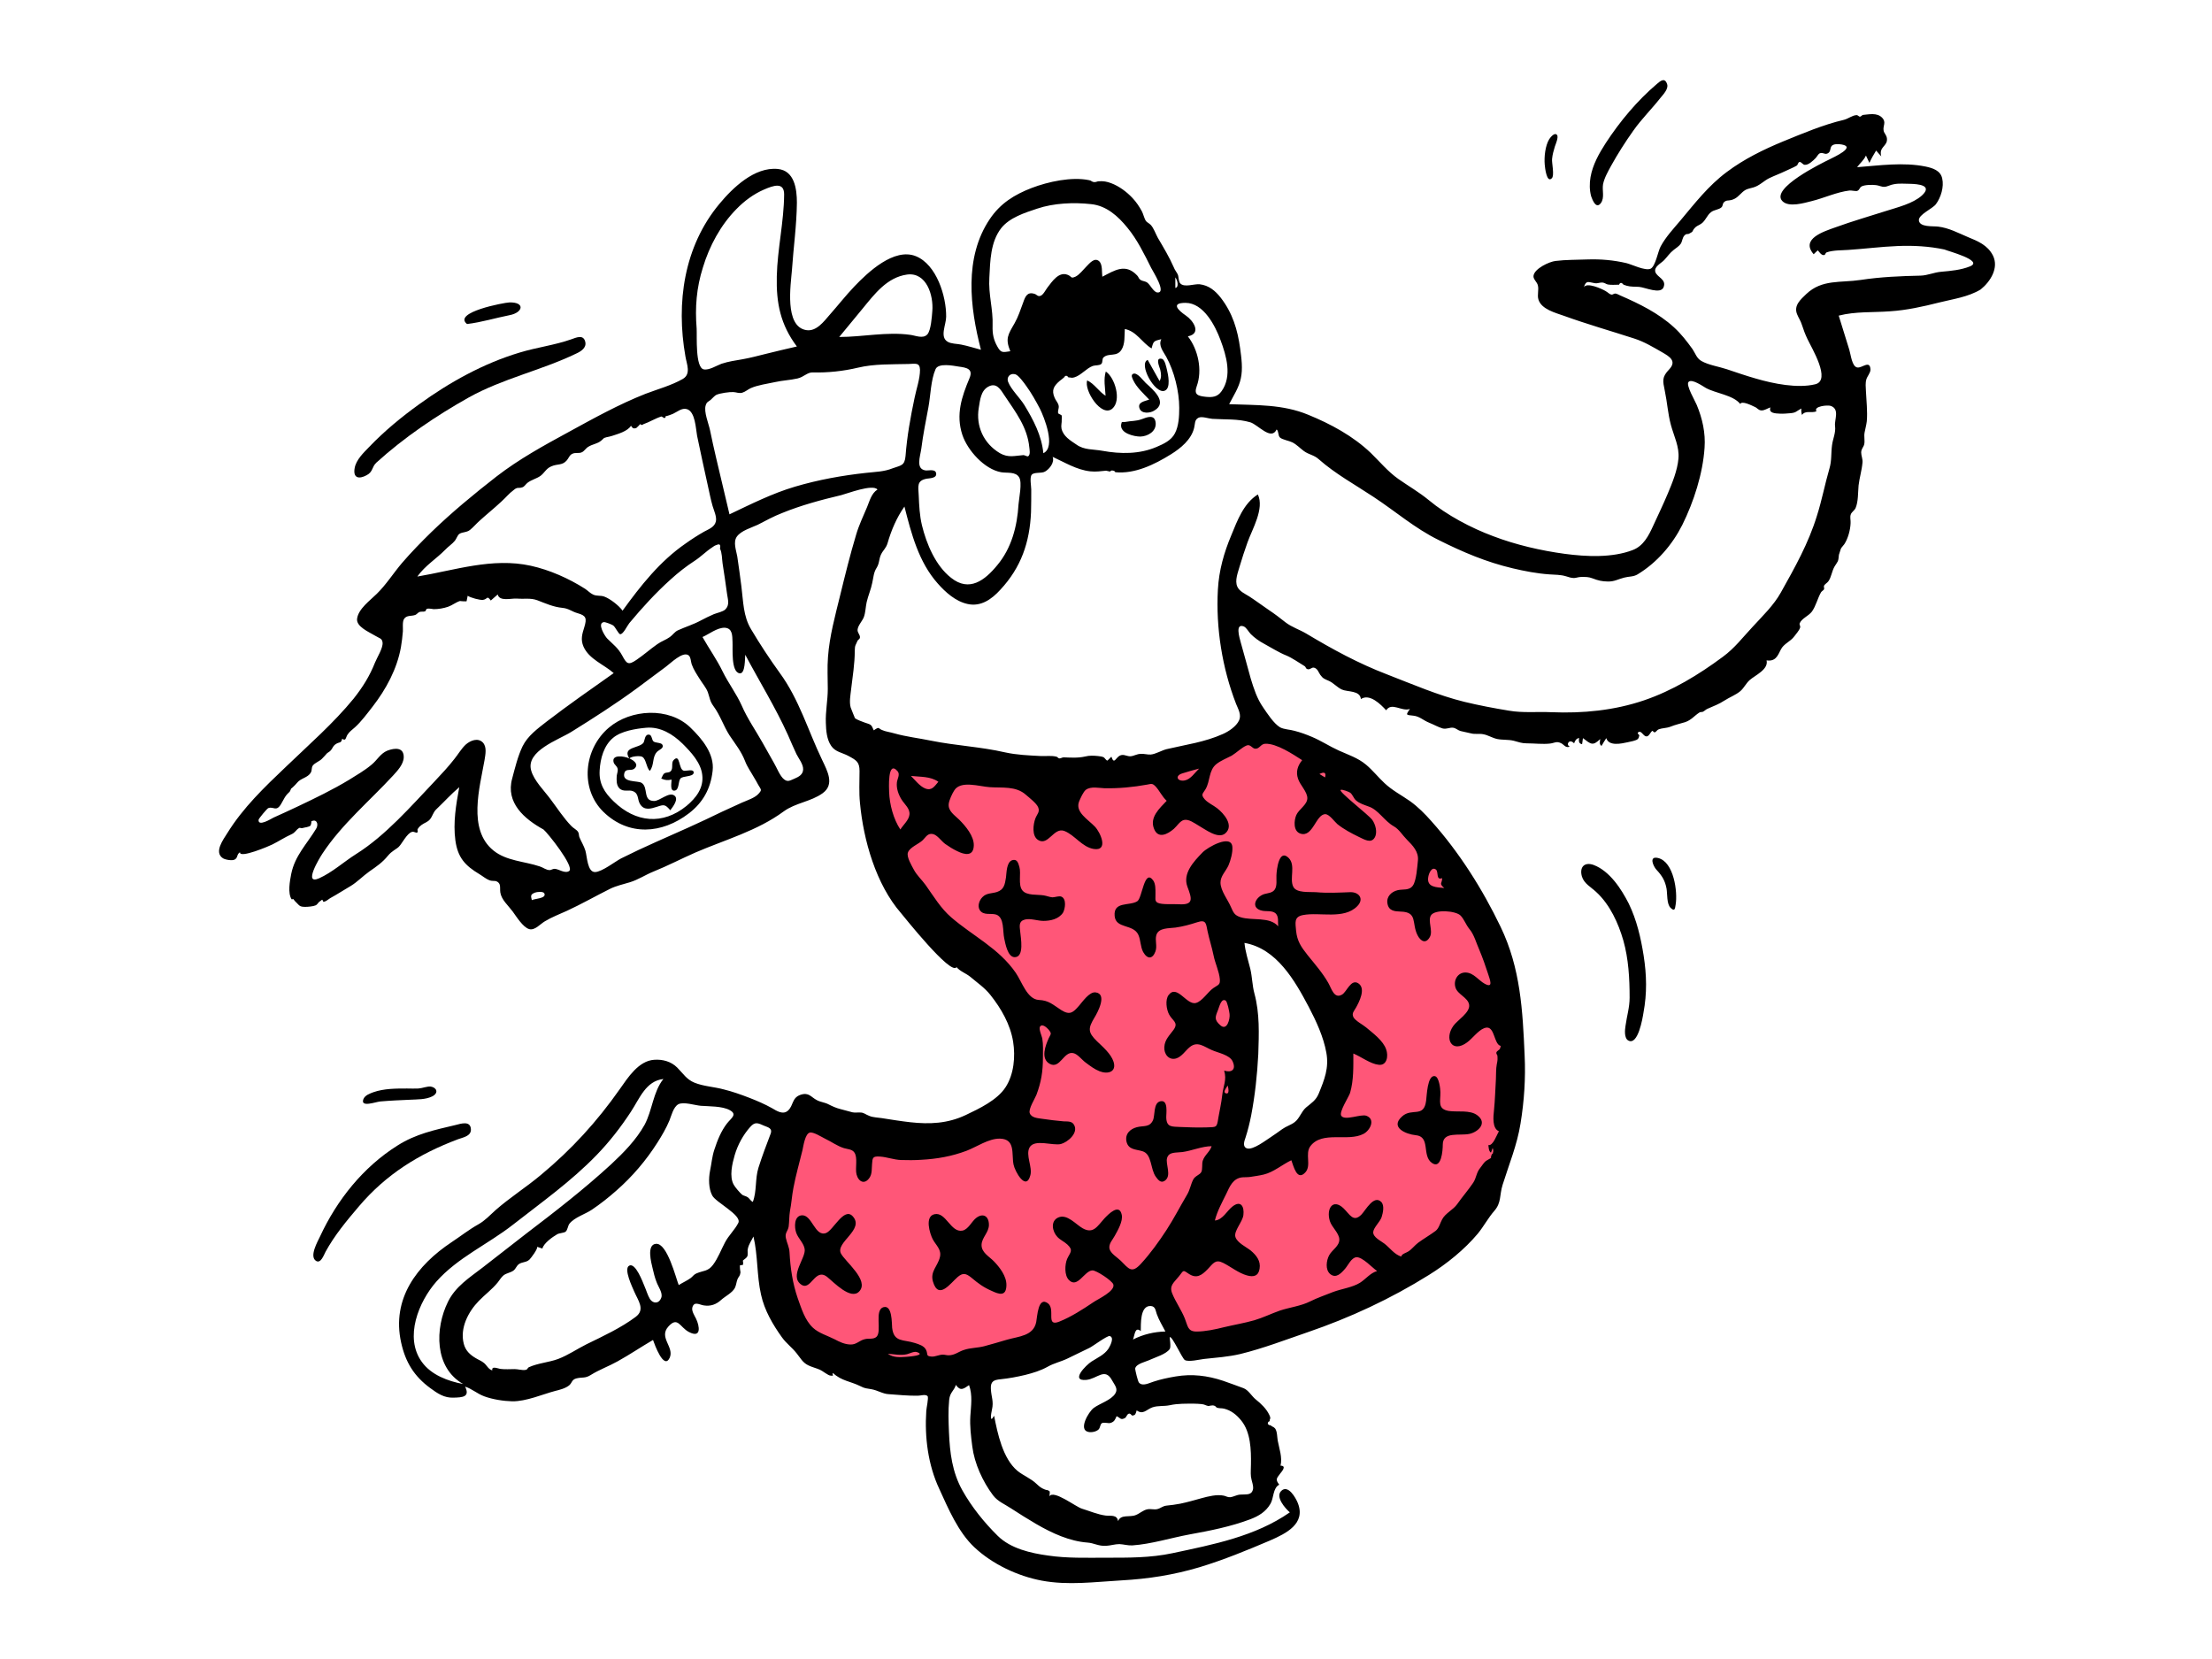 <?xml version="1.0" encoding="utf-8"?>
<!-- Generator: Adobe Illustrator 26.3.1, SVG Export Plug-In . SVG Version: 6.00 Build 0)  -->
<svg version="1.1" id="Layer_1" xmlns="http://www.w3.org/2000/svg" xmlns:xlink="http://www.w3.org/1999/xlink" x="0px" y="0px"
	 viewBox="0 0 1024 768" style="enable-background:new 0 0 1024 768;" xml:space="preserve">
<style type="text/css">
	.st0{fill-rule:evenodd;clip-rule:evenodd;fill:#FF5678;}
	.st1{fill-rule:evenodd;clip-rule:evenodd;}
</style>
<g id="Character_x2F_dancing">
	<path id="Accent" class="st0" d="M621.8,498.2c-1.6,23.6-33.6,35.8-53,40.9c3.9-23.1,8.9-47.1,5.8-70.6c-1-7.7-2.4-15.4-3.8-23.1
		c-0.5-2.8-1.1-5.7-1.7-8.5c-0.1-0.7-1.3-3.7-0.9-4.4c0.6-1.2,6.1-1,7.5-1c3.6,0.1,7.1,1,10.3,2.5c6.9,3,12.6,8.1,17.4,13.8
		C614.6,461.3,623,480.5,621.8,498.2 M584.8,338c-18.6,11-40.9,16.9-62.1,19.8c-32.3,4.4-65.2-0.7-96.8-7.7
		c-7.7-1.7-15.5-3.6-23.1-5.7c-0.3,22.4,5.9,43.6,18.2,62.3c10.2,15.4,23.4,28.3,35,42.6c10.8,13.3,19.5,28.3,19.9,45.8
		c0.2,7.3-0.4,14-6.6,18.8c-6.2,4.8-14.5,6.5-22,7.6c-18.9,2.7-38.6,1.3-57.4-1.7c-3.6-0.6-7.3-1.2-10.9-2.1c-4.1-0.9-5.5-2-8.9,1
		c-7.4,6.6-10.7,16.5-12.4,26c-3.1,17.8-2.1,38.5,2.4,56c4.3,16.9,24.8,26.2,40,30.3c45.7,12.3,96.2-4.7,131.3-34.9
		c0.8-0.7,1.5-1.3,2.3-2c2.5,5.2,5.2,10.3,8.2,15.2c2.1,3.4,4.2,6.9,6.9,9.9c0.9,1.1,2,2.6,3.3,3.3c2.4,1.3,4.8,0.4,7.6-0.1
		c20-3.5,40-8,59-15.3c28.9-10.9,54.9-29,68.6-57.5c6.9-14.4,10.5-30.2,12.3-46c2-18.2,2.4-36.7-2.7-54.4
		c-9.4-32.4-33.2-58.7-59.4-79C621.3,357.7,603.5,346.3,584.8,338"/>
	<g id="Ink" transform="translate(101, 37)">
		<path id="ink" class="st1" d="M811,86.3c-4.2,1.7-8.8,2.1-13.3,2.5c-3.5,0.3-6.3,1.7-9.6,1.8c-9.3,0.2-18.6,0.6-27.8,2
			c-9.3,1.4-17.8-0.4-25.1,6.5c-2.6,2.5-5.9,5.3-4.3,9.3c0.7,1.8,1.7,3.1,2.3,5.1c0.7,2.2,1.5,4.3,2.5,6.4c1.9,4.1,11.2,19.2,3.6,21
			c-8.2,2-19.4-0.3-27.3-2.6c-4.6-1.3-9.2-2.9-13.7-4.4c-3.6-1.2-8.4-1.9-11.7-3.8c-2.2-1.3-2.7-3.4-4.1-5.5
			c-2.7-3.7-5.1-6.9-8.6-10.1c-7.1-6.5-16-10.9-24.8-14.7c-0.6-0.3-1.6-0.8-2.2-0.9c-0.7-0.1-1.4,0.6-1.8,0.5
			c-1.2-0.2-1.6-1-2.9-1.7c-1.7-1-8.7-4.2-10-1.7c1.1-3.4,2-2.4,5.1-1.9c1.4,0.2,2.3-0.4,3.5-0.3c1.1,0.1,1.6,0.7,2.5,0.9
			c1.7,0.3,3.3,0.1,5.2,0.1c0.5-1.1,1.2-1.1,2.1,0c0.5,0.2,1,0.3,1.5,0.5c1.8,0.5,3.7,0.4,5.6,0.5c2.8,0.2,10,3.6,11.4,0.2
			c1.5-3.7-3-4.6-3.8-7.1c-0.7-2.5,2.7-4,4.1-5.5c1.6-1.7,2.5-3.2,4.4-4.7c1.1-0.9,2.5-1.7,3.3-2.9c0.7-1.1,0.7-2.8,1.7-3.8
			c1.1-1.1,1.3-0.3,2.3-0.9c2-1,1.1-1,2.3-2.4c1-1.2,1.8-1.2,3.1-2.1c2-1.3,2.7-4,4.6-5.4c1.4-1.1,3.6-1.1,4.8-2.2
			c0.7-0.6,0.5-1.7,1.1-2.3c1.2-1.2,2-0.7,3.5-1.1c2.5-0.7,3.3-2,5.2-3.7c1.7-1.5,2.8-1.5,4.9-2.1c2.9-0.8,4.8-3,7.4-4.3
			c2.5-1.2,5-2.1,7.5-3.3c1.8-0.9,3.5-1.5,5.2-2.5c0.6-0.3,0.6-1.5,1.3-1.7c0.8-0.2,1.5,1.2,2.4,1.3c1.8,0.2,3.9-1.9,5.1-3.1
			c0.5-0.5,1.2-1.9,1.9-2.2c1.4-0.6,2.2,0.6,3.5,0.1c1.8-0.7,1.1-2.6,2.1-3.6c0.9-0.9,2.9-0.9,4.6-0.6c6.8,1.2-3.8,5.9-5.7,6.9
			c-3.3,1.6-27.5,13.4-21.8,19.3c3,3.1,10.3,0.8,13.6,0c5.7-1.4,11.6-4.2,17.5-4.9c0.7-0.1,2.9,0.4,3.5,0.2c1.3-0.5,1-1.5,2.1-2.1
			c1.6-0.8,4.9-0.8,6.6-0.6c1.3,0.1,2.7,0.9,4,0.8c1.4-0.1,2.8-1,4.3-1.2c2.5-0.5,5-0.2,7.5-0.2c3.6,0.1,10.7,0.6,5.5,5.4
			c-4.2,3.8-11.4,5.5-16.7,7.2c-7.8,2.5-15.5,4.7-23.2,7.5c-5.3,1.9-16.5,5.3-10.2,12.5c0.6-0.6,1.2-1.2,1.9-1.8
			c0.7,0.7,1.5,2.2,2.7,2.2c1,0,0.6-1,1.5-1.3c2.9-1,6.9-0.9,9.9-1.1c7.6-0.5,15.3-1.5,22.9-1.8c7.2-0.3,14.5,0.1,21.6,1.6
			C800.6,79.2,817.5,83.6,811,86.3L811,86.3z M748.5,160.2c0.4,3.2-1,5.8-1.4,8.9c-0.5,3.7-0.1,7.1-1.2,10.8
			c-2.1,7.2-3.5,14.7-5.8,21.9c-3.9,12.7-10.2,23.9-16.7,35.5c-3.3,5.9-8.3,10.7-12.9,15.7c-4.7,5-8.4,10-14,14.1
			c-11.2,8.3-23.2,15.6-36.4,20.1c-13.8,4.7-28.4,6.1-42.9,5.5c-6.5-0.3-13.3,0.4-19.6-0.7c-6.8-1.1-14.1-2.5-20.7-4.1
			c-12.2-3-23.9-8.1-35.8-12.7c-13.3-5.1-25.2-11.6-37.4-18.9c-3.2-1.9-6.6-2.9-9.6-5.2c-2.5-2-5-3.9-7.7-5.7
			c-3.1-2.1-6-4.3-9.1-6.3c-1.9-1.2-4.5-2.3-5.5-4.5c-1.3-2.9,0.3-6.6,1.1-9.5c1.1-3.7,2.3-7.4,3.6-11c2.2-6.2,7.9-15.6,4.8-22.2
			c-6.6,4.1-9.5,12.1-12.3,18.9c-3.4,8.1-5.7,16.2-6.2,25.1c-1,17.7,2,36.4,8.4,52.9c1,2.5,2.6,5.1,1.4,7.7
			c-1.3,2.8-4.8,5.1-7.5,6.3c-8.5,3.8-17.1,4.9-26,7c-2.4,0.6-5.1,2.3-7.4,2.5c-1.5,0.1-2.8-0.4-4.6-0.3c-1.8,0-3.2,1-4.7,1.1
			c-1.4,0.1-2.6-0.7-3.9-0.6c-3,0.2-3.5,5.2-5,0.8c-0.3,0.2-1.7,1.8-1.9,1.8c-0.4,0-1.2-1.2-1.6-1.5c-0.8-0.4-1.8-0.5-2.7-0.6
			c-1.9-0.2-4-0.3-5.9,0.2c-3.5,0.8-7,0.5-10,0.4c-0.7,0-1.2,0.5-2,0.5c-0.4,0-0.9-0.7-1.3-0.8c-2.4-0.6-4.8-0.2-7.2-0.3
			c-5.7-0.3-11.1-0.5-16.6-1.7c-11.3-2.6-22.8-3.1-34.2-5.4c-5.8-1.2-11.4-1.8-17.1-3.4c-2-0.6-4.1-0.8-5.8-1.6
			c-1.7-0.7-1-1.7-3.7,0.2c-1.2-2.9-1.3-2.6-4.2-3.6c-1.1-0.4-3.6-1.3-4.5-2c-0.1-0.1-1.8-4.5-2-5c-0.7-2.6-0.1-5.6,0.2-8.3
			c0.7-6,1.7-11.9,1.7-17.9c0-2.7,0.5-2.7,1.3-4.7c0.3-0.6,1-0.6,1.1-1.5c0.1-1.3-1.2-2.1-1.1-3.6c0.2-2,2.2-4,2.9-5.8
			c0.8-2.2,0.8-4.6,1.3-6.9c0.7-3.1,2-5.9,2.6-9c0.6-2.6,0.6-4.7,2-6.9c1.4-2.2,1-4,2.1-6.3c1-2,2.3-2.8,3-5.2
			c1.7-5.9,4.2-11.8,7.8-16.9c3.2,12.6,6.6,25.7,15.4,35.6c3.6,4.1,8.3,8.3,13.8,9.5c6.2,1.4,11.2-2.2,15.2-6.6
			c9.6-10.3,13.6-21.9,14.2-35.9c0.1-3.5,0.1-7,0.1-10.5c0-1.6-0.8-5.5,0.2-6.8c1.2-1.4,4.5-0.5,6.2-1.5c2.1-1.2,4.5-4.3,3.5-6.8
			c5.7,2.6,11.1,6,17.4,6.7c2.5,0.3,5.2-0.1,7.4-0.3c-0.1,0,1.7,0.4,1.8,0.4c0.4-0.5,0.9-0.6,1.4-0.4c0.5,0,0.8,0.3,1,0.7
			c9,0.9,18.1-3.5,25.8-8.3c4.5-2.8,9.4-6.8,10.7-12.2c0.5-1.9,0.1-3.7,2-4.7c1.6-0.8,4.7,0.4,6.4,0.5c6,0.4,11.8-0.1,17.6,1.6
			c3.6,1.1,9.7,8.7,12.2,3.3c1.1,1,0.5,2.8,1.6,3.8c1,0.9,4.3,1.5,5.7,2.2c2.1,1.1,3.4,2.6,5.3,4c2.3,1.7,4.7,1.8,6.9,3.8
			c7.7,6.8,16.7,11.7,25.3,17.4c10.2,6.7,19.2,14.6,30.2,20c11.2,5.6,22,10.2,34.3,13.1c5.5,1.3,11.2,2.4,16.9,2.8
			c2.7,0.2,5.2,0.1,7.8,0.9c1.6,0.5,2.1,0.7,3.6,0.8c0.9,0,2.2-0.5,3.3-0.5c2.3,0,3.4-0.1,5.5,0.7c2.3,0.9,4.3,1.4,6.9,1.4
			c3,0.1,4.8-1.1,7.6-1.8c2.2-0.6,4.2-0.3,6.2-1.5c8.9-5.4,16-13.6,20.7-22.9c5.3-10.7,9.5-23.7,10.3-35.7c0.5-6.9-1-13.5-3.6-19.8
			c-0.7-1.8-5.2-9.3-3.8-10.7c1.5-1.6,6.6,2,8,2.8c4.5,2.5,12.7,3.3,15.9,7.4c0.8-1.6,5.3,0.7,6.8,1.4c1.2,0.5,1.5,1.5,3,1.6
			c1.4,0.1,2.9-1,4.2-1.4c-1,2.7,2.2,2.8,4.4,2.9c1.6,0.1,3.3-0.1,4.7-0.2c2.7-0.2,2.7-0.8,5.2-2.2c-0.1,1,0,2,0.3,3
			c1.6-2.3,4.6-0.7,6.7-1.7c-1.5-2.3,5-3,6.6-2.5C750.8,152.4,748.1,157.4,748.5,160.2L748.5,160.2z M446.4,321
			c2.5-0.8,5.1-1.5,7.7-2.2c-1.9,1.8-3.9,5-6.7,5.5C444,324.9,442.7,322.1,446.4,321L446.4,321z M320.7,322.2
			c4.3,0.5,9,0.1,12.7,2.7c-1.8,2.1-3,4.3-6.1,3.1C324.8,327,322.6,324.1,320.7,322.2L320.7,322.2z M463.9,437.6
			c-2.8-2.5-2.4-3.7-1.1-6.9c0.6-1.4,1.5-5.8,3.6-4.5c0.8,0.5,1.7,5.2,1.8,6.2C468.5,434.5,467.1,440.5,463.9,437.6L463.9,437.6z
			 M479.7,422.9c-1-3.7-1-7.6-1.9-11.4c-1-4-2.3-7.9-2.7-12c14.9,2.6,23.3,17.4,29.8,29.7c3.4,6.5,6.8,13.8,8.1,21.1
			c1.3,7.1-0.9,12.5-3.5,18.9c-1.3,3.2-3.4,4.4-5.9,6.5c-2.2,1.9-3,5.1-5.3,6.8c-1.7,1.3-3.9,1.9-5.7,3.2c-1.8,1.3-3.5,2.5-5.3,3.7
			c-2.1,1.3-8.3,6.2-11.1,5.2c-2.1-0.8-1.2-3.3-0.6-5c1.1-3.4,1.9-6.7,2.6-10.2c1.8-9.4,2.8-18.8,3.3-28.4
			C481.8,441.6,482.2,432.1,479.7,422.9L479.7,422.9z M467.3,465.5c0.2,0.5,1.2,4.4-0.9,3.6C464.9,468.5,467.1,466.2,467.3,465.5
			L467.3,465.5z M476.1,308.1c1.8-0.7,2.5,1.4,4,1.5c2,0.1,2.5-2.2,4.6-2.3c5.3-0.2,12.9,4.9,17.1,7.6c-2.1,2.6-3,5.4-1.9,8.6
			c0.9,2.9,4.4,6.1,4.3,9.1c-0.1,3-3.9,5-5.1,7.7c-1.1,2.5-1.5,7.5,1.9,8.6c5.8,1.9,7.1-8.9,11.5-9c1.9,0,4.3,3.5,5.6,4.6
			c3,2.4,6.4,4.2,9.9,5.9c2.4,1.1,5.7,3.3,7.4,0.3c1.4-2.4,0.3-6.1-1.1-8.1c-1.6-2.3-15.6-13-14.7-13.9c0.5-0.5,4,0.9,4.5,1.3
			c1.1,0.9,1.5,2.5,2.6,3.5c1.7,1.5,3.9,2.1,6,2.9c4.4,1.5,7.2,6.7,11.5,9.1c2.5,1.4,4,4.1,6.1,6.2c2.7,2.7,5.5,5.6,5.1,9.6
			c-0.3,2.8-0.7,9.3-2.3,11.6c-1.7,2.5-4.6,1.6-7.1,2.2c-2.9,0.7-5.3,3-4.7,6.2c0.6,3.4,3.3,3.6,6.1,3.7c8,0.2,5,5.3,7.8,10.9
			c1.5,3,4,4.2,5.8,0.7c1.4-2.8-1.1-7.3,0.4-9.8c1.8-3,11.7-2.2,13.8,0.1c1.6,1.7,2.4,4.1,3.9,6c2.4,2.8,3.3,6.7,4.8,10
			c1.5,3.6,2.8,7.3,4,11c0.8,2.6,2.6,6.8-1.6,4.5c-2.9-1.6-5.1-5.1-8.8-5.2c-3.7-0.1-5.8,3.7-4.7,7c1,3.2,5.8,4.6,6.3,7.9
			c0.6,3.6-5.5,7.2-7.3,9.8c-4.3,6-0.7,12.8,6.3,7.7c2.5-1.8,5.1-5.5,7.9-6.6c4.4-1.8,4.4,4.9,6.5,7.4c1.1,1.3,1.6,0,0.9,2
			c-0.2,0.7-1.5,1-1.7,1.9c-0.1,0.7,0.5,1,0.5,1.5c0.1,1.7,0.1,2-0.3,3.9c-0.4,2.1-0.3,4.7-0.4,6.9c-0.3,4.9-0.4,9.6-0.9,14.5
			c-0.3,2.7-0.9,8.3,2.3,9.6c-1.1,1.8-2.7,6.8-4.9,6.4c0.2,1.2,0.1,2.7,1.2,3.5c0.3-0.7,0.5-1.4,0.8-2.2c0.6,1.6,0.1,1.8,0,3
			c0-1.4-1.3,1.9-0.6,1.5c-0.6,0.5-1.4,0.8-2.3,1.4c-1.3,0.9-1.9,2.2-2.9,3.4c-1.8,2.2-1.7,4.5-3.2,6.8c-2.2,3.3-5.1,6.6-7.4,9.9
			c-1.9,2.7-5.5,4.2-7,7.1c-1,1.8-1.4,4-3,5.3c-2.4,1.8-5.5,3.6-8.1,5.5c-1.6,1.2-2.8,2.9-4.5,4c-0.8,0.6-3.3,1.2-3.3,2.4
			c-3.1-0.9-5.3-4-7.7-5.9c-1.6-1.3-5.5-3-5.3-5.5c0.2-2.1,3.2-4.7,3.9-6.9c0.6-1.9,1.4-5.4-0.2-7c-3.4-3.4-7.2,3.8-9.1,5.8
			c-3.8,3.9-5.4,0-8.4-2.9c-4.9-4.6-8,0.2-6.3,5.9c0.9,2.9,4.2,5.5,4.4,8.4c0.2,3.2-3.3,4.9-4.7,7.5c-1.3,2.4-1.9,6.7,0.5,8.7
			c2.7,2.2,5.1-0.4,6.9-2.5c1.4-1.6,2.9-5.1,5.2-5.3c2.8-0.2,7.4,4.9,9.6,6.4c-3.2,0.9-5.2,3.7-7.9,5.4c-3.5,2.2-8.5,2.8-12.5,4.3
			c-3.7,1.5-7.1,2.6-10.7,4.4c-4.2,2.1-9.4,2.7-13.9,4.2c-4,1.4-7.8,3.3-11.9,4.5c-4.6,1.3-9.4,2.1-14,3.2c-4,1-8.6,2-12.7,2
			c-4.1,0-4-2.5-5.4-6c-1.6-4-4.2-7.6-5.8-11.5c-1.6-3.8,0.8-5.2,3.1-8.1c2.2-2.7,1.6-3.1,4.4-1.2c3.7,2.5,6.1,0.8,8.9-2.1
			c2.5-2.6,3.5-4.7,7.1-2.9c3.6,1.8,7.1,4.7,11,5.8c3.1,0.9,5.4,0.3,5.9-3.1c0.6-3.6-1.5-6.2-4.1-8.4c-2-1.6-6.3-3.6-7.1-6.3
			c-0.8-2.8,3.3-6.9,3.7-10.1c0.5-4-1.2-6.9-4.9-4.1c-2.7,2-4.6,6.3-8.3,6.6c1.1-4.4,3.3-8.3,5.3-12.4c1.6-3.4,3.1-7.2,7.5-7.6
			c1.4-0.1,2.4,0,3.7-0.2c1.8-0.3,4.2-0.6,6.2-1.1c4.5-1.1,8.5-4.6,12.7-6.6c1,2.6,2.6,9.9,6.5,5.6c2.9-3.2-0.3-8.6,2.3-12.1
			c5.5-7.3,17.4-1.9,24.6-5.7c3.1-1.6,5.7-6.8,1.3-8.4c-2.6-0.9-10,2.5-11.6,0c-1.1-1.8,3.5-8.7,4.1-10.6c1.7-5.9,1.5-12.1,1.5-18.2
			c3.5,1.4,7.9,4.8,11.7,5.2c3.9,0.5,4.6-4.1,3.5-7.1c-1.4-4.1-6.1-7.5-9.3-10.2c-1.4-1.2-5.1-3.1-5.9-4.8c-0.8-1.8,0.3-2.7,1.2-4.3
			c1.4-2.5,4.8-8.9,1.1-11.3c-3.4-2.2-5.3,3.9-7.5,5.2c-3.7,2.2-4.9-2.8-6.4-5.4c-2.6-4.6-6.3-8.8-9.6-12.9c-3-3.8-4.8-6.4-5.3-11.2
			c-0.3-3.7-1.1-6.5,3.2-7.3c7.7-1.5,18.9,2.2,25.1-4.1c3.3-3.3,0.9-6.6-3.2-6.5c-5.4,0.2-10.5,0.5-16,0c-2.9-0.2-8.9,0.5-10.4-2.5
			c-1.9-3.8,1.3-10-2.2-13.4c-4.4-4.3-5.5,5.4-5.6,8.1c-0.1,2,0.4,4.9-0.8,6.6c-1.1,1.6-3.2,1.6-4.9,2.1c-4.2,1.4-6.4,6.6-0.8,7.7
			c1.9,0.4,4.5-0.2,6.1,1.2c1.6,1.5,1,4.1,1.2,6c-3.9-4.6-12.1-2.5-17.4-4.2c-2.8-0.9-3.3-2.1-4.5-4.8c-1.4-3.3-4.7-7.4-4.8-11.1
			c-0.1-3.1,2.5-5.4,3.7-8.1c1-2.3,2-6,1.8-8.5c-0.4-6.2-11.5,0.1-13.8,2.5c-4.2,4.3-9.3,9.8-7,15.9c2,5.4,3.1,8.5-3.9,8.1
			c-2.6-0.2-7.9,0.3-9.9-0.7c-1.5-0.8-0.9-2.2-1-4.3c0-1.8,0.1-4.5-1.1-6.1c-4.1-5.5-5,8.2-7.3,9.7c-3.6,2.3-11.1-0.1-10.5,6.8
			c0.5,6.1,8.7,3.6,11,8.8c1.1,2.5,0.9,5.4,2.2,7.9c2,3.5,4.4,3.3,5.7-0.3c0.9-2.5-0.3-5.1,0.4-7.5c1-3.5,5.8-3.1,8.8-3.5
			c3.6-0.5,6.8-1.4,10.2-2.5c4.2-1.4,4,0.9,4.7,4.1c0.8,3.8,2,7.4,2.8,11.3c0.7,3.6,2.6,7.4,2.9,11c0.2,2.7-0.7,2.5-3,4.1
			c-2.5,1.7-5.2,6.2-8.1,6.9c-4.3,1.1-8.7-8.8-12.6-3.7c-1.7,2.2-1,6.8,0.2,9c1.6,3,4.5,3.7,2.1,7.1c-1.8,2.5-4.1,4.5-4.3,8
			c-0.2,3.2,2,6.2,5.4,5.3c2.7-0.8,4.3-3.6,6.4-5.3c3.6-2.9,6.5-0.2,10.2,1.4c2.9,1.3,8.2,2.2,9.6,5.2c1.8,3.9-0.5,5.4-3.9,4.3
			c1.3,4.4-0.4,6.9-0.9,11.4c-0.4,3.7-1.2,7-1.8,10.5c-0.7,4.7-0.8,4.2-5.6,4.4c-4.1,0.1-8.1,0-12.2-0.2c-3.6-0.2-6.1,0.2-6.3-4.2
			c-0.1-1.9,1.1-8.5-2.7-7.7c-3.4,0.7-2.4,6.7-3.5,8.9c-1.6,3.3-4.4,2.3-7.4,3.1c-3.1,0.8-5.6,3.1-4.8,6.7c0.9,3.8,4.3,3.5,7.3,4.4
			c4.6,1.3,3.6,8.2,6.3,11.9c1.1,1.5,2.3,3,4.1,1.8c3.4-2.3,0.2-7.8,1.1-10.6c0.9-2.9,4.1-2.3,7.1-2.7c4.4-0.6,9.1-2.7,13.5-2.7
			c-0.8,2.6-3.2,4-4.1,6.7c-0.5,1.4,0,4.1-0.7,5.3c-0.7,1.3-2.8,1.7-3.7,3.4c-1.2,2.3-1.5,4.8-2.9,7.1c-3.2,5.4-6,10.9-9.5,16.3
			c-3.6,5.5-7.4,10.8-11.8,15.6c-4.3,4.7-5.6,2.4-9.4-1.4c-1.5-1.5-4.7-3.3-5.2-5.6c-0.4-2.3,1.5-4.1,2.5-6c1.4-2.5,3.8-6.7,3.2-9.6
			c-1.1-5.5-6.1-0.4-8,1.6c-3.3,3.6-5.1,7.4-10.1,4.6c-3.2-1.8-7.2-6.8-11.3-5c-3.8,1.7-2.7,6.6-0.4,9c1.3,1.4,3.2,2.2,4.6,3.5
			c3,2.8,1.3,3.6-0.1,6.7c-1.1,2.6-1.3,7.6,0.8,9.7c4,4.2,7.2-4.3,10.9-4.4c1.8-0.1,9.2,4.8,9.7,6.5c0.9,3.1-7,6.7-9.2,8.2
			c-4.9,3.3-10.3,6.8-15.8,9c-6.5,2.6-1.7-5.6-5.2-8.4c-4.7-3.6-5,6.2-5.5,8.6c-1.3,6.5-8.1,6.6-13.6,8.2c-3.5,1-7,2.1-10.5,3
			c-3,0.8-6.4,0.7-9.3,1.7c-2.6,0.8-4.3,2.5-7.2,2.5c-0.9,0-1.7-0.3-2.6-0.3c-1.8,0-3.5,1-5.2,0.9c-2.9-0.2-1.6-1.1-2.6-3.1
			c-0.9-1.9-3.3-2.6-5.2-3.2c-5.3-1.7-9.7-0.2-10.5-7c-0.2-2.1,0.1-10.6-3.9-9.6c-4.6,1.2-0.6,11.3-3.4,13.8c-1.4,1.2-3.5,0.6-5.2,1
			c-2.8,0.6-4,2.7-7,2.5c-2.5-0.1-4.9-1.2-7.1-2.4c-3.3-1.7-7.3-2.8-10-5.3c-3.8-3.5-5.4-9-7.1-13.7c-2.4-7-3.4-13.9-3.8-21.2
			c-0.1-2.5-1.2-4.3-1.7-6.7c-0.5-2.5,0.9-3,1.3-5.3c0.3-2.3,0.2-4.7,0.6-7.2c0.7-3.5,0.9-7.1,1.6-10.7c1.1-5.9,2.8-11.7,4.2-17.5
			c0.4-1.8,1.2-7.6,3.4-8.1c1.6-0.4,5.4,2,7,2.8c3,1.4,5.6,3.4,8.8,4.4c1.7,0.5,3.8,0.5,4.8,2c1.7,2.4,0.3,7.2,1,10.1
			c0.9,3.5,3.8,5,6.1,1.5c1.2-1.9,0.9-4.1,1.1-6.2c0.2-3,0.3-3.7,3.6-3.5c3.3,0.2,6.5,1.5,9.9,1.6c3.1,0.1,6.1,0.1,9.2-0.1
			c7.4-0.4,14.2-1.6,21.1-4.2c4.7-1.8,10.2-5.7,15.4-5.6c7.3,0.2,5.3,7,6.3,12c0.6,3.1,5.8,12.6,7.8,4.9c1-3.8-2.3-9.3-0.4-12.8
			c2.3-4.1,10.7-0.7,14.5-1.6c3.1-0.8,8.3-5.1,6.1-8.9c-1-1.8-3-1.5-4.8-1.6c-3.4-0.3-6.8-0.7-10.1-1.2c-1.9-0.3-4.8-0.4-5.6-2.6
			c-0.7-1.9,2.4-6.7,3.1-8.5c2.2-5.9,3-10.7,3-17.2c0-2.9,0.2-6-0.3-8.9c-0.2-1.1-1.8-4.5-1-5.5c1-1.4,3,0.4,3.9,1.4
			c1.6,2,1.1,1.9,0.1,4c-1.4,3.1-4,9.5,0.5,11.9c4.7,2.5,6.4-5.9,10.8-5c2.1,0.4,4.1,3.2,5.8,4.4c2,1.5,4.1,3.1,6.4,4
			c3.8,1.5,8,0.4,6.5-4.4c-1.2-3.7-5-6.9-7.7-9.5c-4.3-4.2-4.1-6-1.1-11c1.3-2.1,6.1-10.9,0.5-11.6c-2.9-0.4-6.1,4.4-7.7,6.2
			c-2.7,3.1-4.2,4.5-8.2,2c-3.9-2.5-5.7-4.5-10.4-4.7c-5.4-0.3-7.8-8.4-10.7-12.6c-7.8-11.3-19.7-16.9-29.8-25.6
			c-4.9-4.2-8.2-9.8-11.9-15c-1.8-2.5-4.1-4.5-5.5-7.2c-0.9-1.7-3.4-5.8-2.7-7.8c0.8-2.5,5.1-4,6.9-5.8c1.5-1.5,2.3-3.3,4.7-2.8
			c2.1,0.5,4,3.4,5.7,4.6c1.7,1.2,3.6,2.4,5.5,3.3c3.4,1.7,7.5,2.6,7.7-2.5c0.2-4.4-3.8-9.1-6.7-12c-2.1-2.1-5.3-4-4.9-7.4
			c0.2-1.7,1.6-4.7,2.5-6.1c2.9-4.9,11.7-1.9,16.5-1.6c5.8,0.4,12.1-0.6,16.7,3.5c1.5,1.3,5,4,5.7,5.8c0.9,2.2-0.5,3.1-1.3,5.2
			c-1,2.7-1.7,8,1.2,9.9c4.8,3.1,7.3-6.1,12.3-4.1c4.8,1.9,8.1,7.4,13.5,8.3c7.1,1.1,3.1-7.7,0.6-10.3c-3.2-3.4-9.4-6.8-7.3-11.8
			c0.6-1.4,1.9-4.4,3.1-5.3c2.3-1.7,6.1-0.8,8.7-0.7c6.7,0.1,13.1-0.5,19.7-1.7c2-0.4,2.4-0.6,3.8,0.8c1.9,2,3,4.7,5.2,6.7
			c-3.3,3.5-8.1,7.7-5.8,13.1c1.9,4.6,6.2,2.4,9.1-0.1c1.4-1.2,2.8-3.6,4.6-4.1c2.3-0.6,5,1.5,6.9,2.6c2.9,1.6,9,6.4,12.3,3.6
			c4.3-3.7-0.8-9.4-3.8-11.7c-1.8-1.4-4.2-2.4-5.7-4.1c-2-2.3-0.8-2.6,0.4-4.7c2.2-3.8,1.4-8.7,5-11.6c2-1.6,4.8-2.7,7.1-3.9
			C471.5,311.4,473.9,309,476.1,308.1L476.1,308.1z M512.4,322.9c-0.9-0.5-1.7-1.1-2.6-1.6C511.8,320.3,513.1,320.4,512.4,322.9
			L512.4,322.9z M560.2,368.9c0.3-1.8,1.7-4.9,3.6-3.3c1.2,1.1-0.1,5.1,2.8,3.9c0.1,2.5-1.7,2.3,1,4.6
			C564.1,373.7,559.3,373.9,560.2,368.9L560.2,368.9z M423.5,583.1c0.9-2.4,0.9-6.1,3.6-3.9c0.1-2.9-0.5-12,4.7-11.6
			c2.1,0.2,2.1,2,2.7,3.7c1,2.8,2.6,5.4,4,8.1C433.4,579.5,428.2,580.7,423.5,583.1L423.5,583.1z M425.2,615.9
			c3,2.2,4.5-0.4,7.3-1.4c2.6-0.9,5.3-0.4,8.1-1c3.6-0.8,7.7-0.7,11.2-0.7c0.9,0,2.6,0.1,3.5,0.2c1.6,0.2,1.4,0.5,3.1,0.9
			c0.6-0.1,1.3-0.3,1.9-0.3c0.8,0,1.4,0.3,1.9,1c1.5,0.5,2,0.2,3.4,0.5c3.3,0.8,5.8,2.8,8,5.5c4.4,5.4,4.6,13.6,4.5,20.3
			c0,1.9-0.2,3.8,0,5.7c0.2,1.8,1.4,4.4,0.9,6.1c-0.8,2.6-3.1,2-5.9,2.2c-1.6,0.1-3.3,1.1-4.5,1.2c-1.3,0.1-1.8-0.4-3-0.7
			c-3.3-0.7-7.2,0.3-10.5,1.2c-3.3,0.9-6.3,1.8-9.7,2.5c-2.2,0.4-4.2,0.7-6.4,0.9c-1.8,0.2-2.6,1.2-4.2,1.6c-1.5,0.4-3-0.2-4.6,0.1
			c-2.1,0.4-3.6,2-5.5,2.7c-2.7,1.1-6.9-0.5-8.1,2.8c-0.5-3.2-3.5-2.3-5.8-2.6c-3.7-0.5-7.4-2.1-11-3.2c-2.9-0.9-13.1-8.9-15-5.7
			c0-0.3,0.4-2.2,0-2.4c-1.1-0.8-1.1-0.3-2.2-0.8c-1.8-0.7-2.5-1.4-3.8-2.6c-2.6-2.5-6.1-3.8-8.8-6c-6.8-5.7-9.2-17.3-10.8-25.5
			c-2.2,3.9-1.4-1.1-1-2.8c0.9-3.9-0.3-5.8-0.5-9.6c-0.2-3.5,1.3-4.2,4.5-4.5c3.9-0.4,7.6-1.1,11.4-2c3.6-0.9,7.2-2,10.4-3.8
			c3-1.7,6.1-2.3,9.2-3.8c3.4-1.6,6.7-3.3,10.1-4.9c1.5-0.7,8.3-5.8,9.4-5.5c2.4,0.6,0.1,4.8-0.6,5.9c-1.9,2.8-5,4.1-7.8,5.9
			c-2.5,1.6-10.1,9.2-2.4,8.5c5.1-0.5,8.6-5.9,11.9,0.2c1.2,2.2,2.9,3.9,1.5,6.1c-1.9,3.1-7.2,4.6-10,6.7
			c-2.4,1.8-7.3,10.2-2.4,11.1c1.4,0.3,3.6-0.1,4.7-1.2c0.7-0.7,0.7-2.3,1.4-2.8c1-0.7,3,0.2,4.2-0.2c1.7-0.6,2-1.5,2.7-3.1
			c1.8,0.8,1.8,1.9,3.8,0.9c0.7-0.3,0.9-1.6,1.7-2c1-0.5,1.4,1,1.9,0.8C424.7,618.1,424.7,617.5,425.2,615.9L425.2,615.9z
			 M318.8,591.1c-3,0.2-6.2,0.5-8.8-1.4c3.1,0.2,5.8,0.9,8.9,0.2c1.2-0.3,3.2-1.4,4.5-1C327.9,590.4,320,591,318.8,591.1
			L318.8,591.1z M310.6,329.6c0-1-0.9-15.1,3.9-9.6c1.3,1.5-0.1,3.5-0.3,5.2c-0.3,2.8,0.7,5.6,2.2,8c1.4,2.2,4,4.2,3.6,7
			c-0.3,2.5-2.9,4.7-4.2,6.8C312.6,342.2,310.8,335.4,310.6,329.6L310.6,329.6z M300,181.9c-11.1,1.2-22.2,3.2-33,6.4
			c-10.5,3.1-20.4,8.1-30.3,12.8c-2-8.7-4.2-17.5-6.2-26.2c-1-4.2-1.9-8.4-2.8-12.7c-0.6-3-3-8.6-2-11.6c0.5-1.6,1.2-1.6,2.3-2.5
			c0.7-0.6,1.9-2,2.6-2.3c1.7-0.8,6.2-1.4,7.9-1.3c1.6,0.1,2.5,0.7,4.1,0.3c1.4-0.4,2.6-1.5,3.9-2.1c3.4-1.5,7.6-2,11.2-2.8
			c3.5-0.8,7-0.9,10.5-1.7c3-0.7,4.5-2.9,7.1-2.8c6.8,0.2,14.2-0.6,20.9-2.2c7.5-1.8,15.7-1.5,23.4-1.7c3.1-0.1,5.2-0.8,5.3,2.7
			c0,4.2-1.7,8.9-2.5,12.9c-1.9,9-3.5,17.8-4.2,27c-0.4,4.6-2.2,4.3-6,5.7C308.2,181.4,304.4,181.4,300,181.9L300,181.9z
			 M241.4,274.7c2.7,0.4,2.4-7.1,2.6-8.6c6.5,12.3,13.9,24.2,19.7,37c1.3,3,2.6,6,4,9c1,2,3.2,4.7,3.1,7.1c-0.1,2.4-2,3.4-4.1,4.3
			c-2.3,1-3.1,1.5-4.7,0.3c-1.9-1.4-3.5-5.6-4.7-7.6c-1.8-3.1-3.5-6.3-5.3-9.4c-3.2-5.7-7-11.1-9.6-17.1c-2.5-5.6-6.2-10.4-8.9-15.9
			c-2.6-5.4-6.3-10.6-9.3-15.9c3-1.3,6.8-4.4,10.3-4.3c3.6,0.2,3.5,3.6,3.6,6.5C238.3,263.1,237.3,274.1,241.4,274.7L241.4,274.7z
			 M250.2,330.4c-1.6,1.9-5.3,3.1-7.6,4.1c-3.1,1.5-6.3,2.8-9.4,4.3c-10.2,5-20.4,9.5-30.8,14.1c-5.4,2.4-10.7,4.9-15.9,7.5
			c-2.7,1.4-8.8,6.2-12,6.3c-3.6,0.1-3.7-7.2-4.5-9.9c-0.7-2.3-1.9-4.1-2.8-6.3c-0.3-0.9-0.1-1.6-0.6-2.4c-0.6-1-2.3-1.8-3.1-2.7
			c-3.6-3.7-6.6-8.4-9.7-12.5c-2.8-3.8-7.6-8.5-8.9-13.2c-2.6-9.1,12.7-14.2,18.6-17.9c10.3-6.4,20.6-13,30.4-20.2
			c4.5-3.3,8.8-6.6,13.3-9.9c2.1-1.5,7.9-7.4,10.6-5.3c1,0.8,1,2.9,1.4,4.1c0.9,2.5,2.3,4.6,3.7,6.8c1.2,2,3,4,3.8,6.2
			c0.9,2.6,0.9,4.1,2.6,6.4c3.1,4.2,4.6,9.1,7.4,13.5c2.8,4.2,5.4,7.3,7.2,11.9c1,2.7,2.7,5,4.1,7.5c0.7,1.2,1.4,2.3,2,3.5
			C251.4,328.7,251.8,328.6,250.2,330.4L250.2,330.4z M162.5,366.2c-2,1.4-4.9-1-6.8-1c-0.8,0-1.6,0.6-2.2,0.6c-1.7,0-3-1.2-4.6-1.7
			c-7.1-2.4-15.5-2.5-21.5-7.4c-12-9.7-6.3-29.2-4.1-41.8c0.4-2.6,1.2-6.1-0.8-8.2c-2.3-2.3-5.7-0.9-7.8,0.9
			c-2.1,1.9-3.6,4.6-5.4,6.8c-2.8,3.6-5.9,6.9-9,10.2c-11.1,11.7-22.8,25.2-36.5,33.8c-5.7,3.6-10.9,8.4-17.1,11.2
			c-7.5,3.3,0.2-9.4,1.6-11.5c8.9-13.5,21.7-24.2,32.6-36c2-2.2,4.9-5.2,5-8.5c0.1-4.8-4.2-4.4-7.6-3.1c-3.2,1.3-4.7,4.4-7.3,6.5
			c-3.2,2.7-6.9,4.8-10.4,7c-7.6,4.6-15.7,8.5-23.7,12.3c-3.8,1.8-7.5,3.5-11.3,5.2c-1,0.5-7.2,4.4-6.9,1c0-0.5,4-5.3,4.5-5.4
			c2.4-0.9,3.6,1.8,5.8-1.7c1.5-2.5,1.8-3.8,3.9-5.7c0.4-0.3,0.6-1.1,0.9-1.7c0,0.2,1.6-1.4,1.3-1.1c0.4-0.4,1.1-1.1,1.4-1.5
			c1.7-2.2,5-2.3,6.4-4.8c0.6-1,0.2-2.2,0.9-3.2c1-1.3,3-1.9,4.2-3.1c1-1,1.7-1.8,2.3-2.5c0.4-0.4,1.1-0.7,1.6-1.2
			c1.2-1.2,1.1-2.3,2.8-3.3c1.5-0.9,2.2-0.1,2.7-2.3c1.8,1.2,1.6-0.5,2.4-1.8c1-1.6,2.2-2.3,3.5-3.5c2.9-2.6,5.7-6.4,8.2-9.6
			c6.2-8,11.3-17.4,13.1-27.5c0.4-2.4,0.7-4.8,0.9-7.3c0.1-1.3-0.3-4.4,0.5-5.7c1.2-2,3.6-1.2,5.4-2c0.6-0.3,1.2-1.1,1.8-1.3
			c0.8-0.3,1.8,0,2.6-0.3c0.3-0.1,0.4-1,0.9-1.2c1-0.2,2.1,0.1,3.1,0.2c2.2,0,4.5-0.4,6.6-1.1c2-0.7,3.6-2.1,5.6-2.7
			c-0.2,0.1,3.2,0.3,3,0.1c0.2-0.8,0.3-1.7,0.5-2.5c1.3,0.9,5.7,2.1,7.1,1.9c2.2-0.3,1.7-2.3,3.6,0.3c1.1-0.9,2.1-1.9,3.2-2.8
			c0.8,3.4,6.3,1.7,8.9,1.9c3.5,0.3,6.3-0.4,9.5,0.8c3.9,1.5,7.4,3.1,11.6,3.5c3,0.3,4.2,1.7,7.1,2.5c3.9,1.1,4.2,2.4,3,6.4
			c-1,3.2-1.8,5.7-0.4,9c2.6,5.9,9.5,8.3,14,12.3c-10.5,7.4-20.8,14.6-31,22.4c-4.2,3.3-8.8,6.6-11.2,11.5c-2.2,4.6-3.5,10-4.8,14.9
			c-3.1,11.2,5.6,18.7,14.5,23.6C152.4,348.4,165.1,364.3,162.5,366.2L162.5,366.2z M145.2,379.7c-0.6-2.2-0.5-2.7,1.5-3.5
			c0.8-0.3,3.8-0.7,4.3,0.4C152.1,379,146.3,379,145.2,379.7L145.2,379.7z M233.5,223.8c0.7,4.8,1.5,9.5,2.1,14.3
			c0.4,2.6,1.2,5-0.8,7c-1.1,1.1-3.8,1.6-5.3,2.2c-2.1,0.9-4.1,1.9-6,2.9c-3.5,1.9-7.2,3-10.7,4.6c-1.5,0.7-2.4,2.2-3.7,3.1
			c-1.8,1.3-4,2-5.8,3.3c-3.3,2.3-6.3,5-9.7,7.3c-3.8,2.6-4.5,1.8-6.6-2.1c-1.9-3.5-4.2-5.1-6.9-7.8c-1.1-1.1-4.8-7.1-1.6-7.6
			c0.8-0.1,3.7,1.1,4.3,1.5c1,0.6,2.5,4,3.3,4.1c1.4,0.1,3.3-4,4.2-5.1c5.9-7.1,12.3-14.1,19.1-20.2c3.5-3.2,7.2-6.1,11.2-8.7
			c2.8-1.8,5.3-4.4,8.1-6.2c0.6-0.5,1.3-0.9,2-1.1c1.5-0.7,2-0.1,1.6,1.7C233.3,218.9,233.2,221.8,233.5,223.8L233.5,223.8z
			 M105.1,217.5c1.4-1.5,3.2-2.6,4.5-4.2c0.7-0.9,1.2-2.5,2-3.1c1.4-1,3.4-0.6,5-1.9c1.6-1.3,2.9-2.9,4.5-4.3c3.3-3,6.8-5.8,10-8.8
			c1.9-1.7,3.8-4,5.4-5.1c0.4-0.3,0.9-0.8,1.4-1c1-0.5,1.5,0,2.9-0.5c1-0.3,1.6-1.5,2.4-2.1c1.8-1.4,4.2-1.9,6-3.2s2.6-3.4,5-4.4
			c2.9-1.3,5.1-0.3,7.2-2.8c0.9-1,1.1-2.3,2.5-3c1.6-0.8,3.1,0,4.6-0.8c1.1-0.6,1.8-1.9,2.9-2.5c1.9-1.2,4.1-1.3,5.9-2.8
			c1.5-1.2,0.7-1.1,2.5-1.6c0.8-0.2,1.7-0.3,2.5-0.6c2.7-0.9,7.2-2.1,8.8-4.7c0.8,1.2,1.1,1.4,2.4,1.1c0.7-0.6,1.3-1.2,1.9-1.9
			c0.4,0.5,0.9,0.6,1.4,0.1c2.9-1,5.5-2.7,8.4-3.6c0.4,0.2,0.8,0.4,1.2,0.7c0.6,0,0.8-0.2,0.7-0.8c1.1-0.2,2.4-0.7,3.4-1.1
			c2-0.9,4.1-2.9,6.5-2.2c3.9,1.2,4.1,9.1,4.7,12.3c1.6,7.7,3.3,15.5,5,23.2c0.7,3.1,1.3,6.3,2.2,9.4c0.6,2,2,5,1.5,7.1
			c-0.6,2.6-3.2,3.5-5.4,4.7c-3,1.7-5.8,3.5-8.6,5.5c-11.9,8.2-20.8,19.5-29.2,31.1c-1.6-2.3-5.7-5.5-8.4-6.5
			c-1.8-0.7-3.5-0.1-5.3-1c-1.3-0.6-2.4-1.8-3.6-2.6c-7.5-4.8-16.5-8.8-25.2-10.7c-17.8-3.9-35.2,2.1-52.5,5
			C95.8,224.8,101,221.7,105.1,217.5L105.1,217.5z M224.4,86.8c3-9.9,8.2-19.6,15.5-27c3.7-3.8,8-7,12.9-9.1
			c4.2-1.8,9.2-3.6,9.2,2.3c-0.1,12.7-3.1,25.2-3.4,37.9c-0.3,12.4,1.7,22.4,9.3,32.5c-4.8,1.1-9.5,2.2-14.3,3.4
			c-3.6,0.9-7.4,1.9-10.8,2.5c-3.4,0.6-6.5,1-9.8,2.1c-2.2,0.8-5.8,3.1-8.2,2.6c-4-0.8-3.1-15.4-3.3-18.9
			C220.7,105.3,221.4,96.3,224.4,86.8L224.4,86.8z M298.3,105.9c5.5-6.7,11.3-14.5,20.6-15.8c9-1.2,12.3,9.6,11.7,16.9
			c-0.2,2.5-0.6,8.9-2.3,10.8c-2,2.2-5.5,0.5-8,0.2c-10.8-1.5-22,1-32.8,1C291.1,114.6,294.7,110.3,298.3,105.9L298.3,105.9z
			 M342.8,132.7c3.8,0.5,6.8,1.1,5,5.4c-3.6,8.6-6.4,16.8-3.3,26.2c2.4,7.2,10.2,15.9,17.9,17.3c2.7,0.5,6.8-0.4,8.4,2.4
			c1.5,2.4-0.1,9.8-0.3,12.5c-0.6,10.1-3.2,20.2-9.8,28.1c-5.8,7.1-13,12.6-21.4,5.9c-7.2-5.6-11.4-15.7-13.5-24.3
			c-1.1-4.6-1.3-9.2-1.5-13.9c-0.2-4.2-1-6.8,3.7-7.7c1.3-0.2,4.4-0.2,4.4-2.1c0-2.6-3.4-1.6-4.7-1.7c-5-0.5-2.7-6.4-2.2-10.1
			c0.8-6.4,2.1-12.8,3.3-19.2c1-5.4,1.1-12.6,3.3-17.6C333.4,130.9,340.3,132.3,342.8,132.7L342.8,132.7z M352.1,151.8
			c0.6-3.5,0.9-7.9,4.4-9.8c3.8-2.1,5.7,1.3,7.6,4.2c5,7.5,10.5,14.5,11.4,23.9c0.1,1.1,0.6,3.3-0.5,4.1c-0.5,0.3-1.6-0.6-2.4-0.5
			c-4,0.3-6.8,1.3-10.7-0.9C354.3,168.3,350.7,160.2,352.1,151.8L352.1,151.8z M382,172.8c-0.8-8.2-4.6-15.4-8.8-22.3
			c-2.1-3.4-6.1-7.1-7.5-10.7c-0.8-1.9,0.6-4.3,3.4-3.5c1.4,0.4,4.1,4.1,5,5.4c2.4,3.3,4.4,6.9,6.3,10.5
			C382.3,156,388,170,382,172.8L382,172.8z M357,91.5c0.4-7.7,0.5-16.5,5.5-22.9c3.9-4.9,10.9-7.1,16.6-9c7.7-2.6,17-3,25-2.1
			c7.1,0.7,12.5,5.6,16.8,10.9c4.5,5.4,7.9,12.4,11,18.6c0.8,1.6,7.3,11.7,2.9,11.4c-1.7-0.1-3.3-3.5-4.6-4.5
			c-1-0.8-2.3-0.7-3.2-1.3c-1-0.7-0.8-1.3-1.6-2.1c-5.4-5.7-10.3-2.4-16.1,0.6c-0.3-2,0.2-5.7-1.5-7.2c-2.2-1.9-4.5,1.1-6,2.6
			c-1.4,1.4-3.2,3.8-5,4.6c-2.3,1-1.5-0.1-3.6-0.9c-4.1-1.6-7.2,3.2-9.3,5.9c-0.8,1-2,3.6-3.4,3.9c-1.3,0.3-1.5-0.7-2.7-1
			c-3.3-1-4.2,1.3-5.2,4.2c-1.2,3.2-2.2,6.4-3.9,9.4c-3.1,5.4-4.4,7.1-2,13c-3.5,0.5-4.3,0.9-6-2.2c-1.8-3.2-2.3-5.9-2.2-9.6
			C358.8,106.1,356.5,99.4,357,91.5L357,91.5z M438.9,128.2c3.7,6.7,6,16,6,23.6c0,3.8-0.2,8.4-2,11.8c-1.7,3.3-5.2,4.9-8.5,6.3
			c-7.9,3.4-16.7,3.3-25,1.8c-4.3-0.8-8.5-0.3-12.1-2.9c-2.8-1.9-6.1-3.8-6.9-7.4c-0.3-1.5,0.2-2.7,0.1-4.2c0.1-0.7,0.1-1.4-0.1-2
			c-0.5-0.3-1-0.5-1.5-0.8c-0.4-1.1,0.4-2.3,0.2-3.5c-0.2-1.4-1.4-2.5-1.9-3.8c-1.5-3.5-0.4-5.4,2.4-7.8c0.7-0.5,1.3-1,2-1.6
			c0.6-1,1.3-1,2,0c1.3,0,1.3,0.4,2.7,0c3.1-0.9,5.6-4.2,8.6-5.3c1.2-0.4,2.9-0.1,3.9-0.9c0.8-0.7,0.3-2.3,1-3
			c2.4-2.3,6.1-0.1,8.3-3.5c1.8-2.7,1.4-6.6,1.6-9.7c5.5,1.1,7.9,6.3,12.4,9c0.9-3.5,1-3.4,4.5-4.3
			C435.1,123,437.6,125.8,438.9,128.2L438.9,128.2z M443.1,91.4c1,1.3,1.8,4.6,0,4.9V91.4z M447.8,103.2c8.4,0,13.8,10.7,16.2,17.2
			c2.7,7.2,5.5,16.7,0.5,23.7c-1.9,2.7-4.3,2.9-7.3,2.6c-3.7-0.4-5.6-1-4.2-4.9c2.7-7.4,0.7-16.9-4.1-23.1c6.6-1.3,2.4-7.4-0.9-9.6
			C444.2,106.5,441,103.2,447.8,103.2L447.8,103.2z M255.8,487.7c-2,5.3-4,10.5-5.7,15.9c-1.6,5.1-0.7,10.9-2.6,15.8
			c-1.2-0.6-1.5-1.7-2.6-2.3c-0.6-0.4-1.8-0.6-2.3-1c-1-0.8-3.3-3.5-3.9-4.6c-2.2-3.8-0.7-9.9,0.4-13.7c1.4-4.8,3.9-9.4,7.2-13.1
			c2.3-2.6,3.6-1.8,6.6-0.5C254.7,484.9,256.6,485.4,255.8,487.7L255.8,487.7z M240.8,529.1c-1.6,3.2-4.5,5.8-6.2,9.1
			c-1.8,3.4-3.2,7.2-5.5,10.3c-2.4,3.2-4.5,2.6-7.7,4c-1.2,0.5-1.7,1.4-2.6,2.1c-1.8,1.3-3.7,2.1-5.6,3.3
			c-1.3-3.2-5.3-19.5-10.5-19.1c-4.5,0.3-2.2,8.8-1.6,11.3c0.5,2.1,1,4.3,1.8,6.3c0.7,2.1,3.1,5.2,2.2,7.4c-1.1,2.9-3.8,2.7-5.2,0.6
			c-1.1-1.8-1.7-4.1-2.6-6.1c-0.7-1.7-4.1-10.9-7-9.4c-2.8,1.4,1.6,10.3,2.3,12c1.8,4.2,5.2,8.3,0.7,11.7c-6.8,5.1-15.2,9-22.8,12.7
			c-4.4,2.2-8.4,5-13.1,6.8c-4.3,1.6-9.3,1.9-13.5,3.8c-1,0.5-0.3,1-1.8,1.3c-1.3,0.2-3.5-0.4-4.8-0.4c-2.2,0-4.5,0.2-6.7-0.1
			c-1.3-0.2-4.1-1.5-3.7,0.7c-1.8-0.5-2.5-2.3-3.8-3.4c-1.2-1-2.6-1.5-3.9-2.3c-2.7-1.6-4.7-3.5-5.5-6.6c-1.9-7.3,2.1-14.9,7-19.9
			c2.8-2.9,6.1-5.3,8.7-8.5c0.9-1.1,1.6-2.4,2.7-3.3c1.4-1.1,3.3-1.2,4.7-2.3c1-0.8,1.3-2.1,2.4-2.9c1.6-1.1,3.4-0.7,4.9-2.1
			c0.8-0.8,3.8-4.8,3.6-5.9c0.8,0.3,1.6,0.5,2.4,0.8c0.5-2.4,4.7-5.4,6.8-6.6c1-0.6,3.1-0.6,3.9-1.2c1-0.8,1-2.6,1.8-3.7
			c2.4-3,7.3-4.4,10.4-6.5c4-2.7,7.8-5.7,11.4-8.9c7.3-6.4,13.7-13.9,18.9-22.1c2.1-3.3,4.1-6.7,5.6-10.3c0.9-2.2,1.8-6.2,4.1-7.5
			c2.4-1.3,7.8,0.5,10.4,0.7c3.9,0.3,9.9,0.1,13.4,2c3.7,2,0.7,3.7-1.2,6.1c-2.8,3.6-4.5,7.9-5.9,12.2c-1.1,3.3-1.3,6.5-2,9.8
			c-0.7,3.5-0.7,8.2,1,11.4C230.3,519.6,242.5,525.5,240.8,529.1L240.8,529.1z M94.3,593.5c-8.3-11.4-1.4-28,6.7-37.2
			c9.8-11.1,23.9-17.3,35.4-26.3c13.3-10.4,27-20.1,38.8-32.3c6-6.2,11.2-12.9,15.9-20.1c4-6.1,6.9-14.2,15-15.1
			c-4.8,6-5.1,14.5-8.7,21.2c-3.9,7-9.7,12.9-15.5,18.3c-12.4,11.4-25.8,21.8-39.2,32c-6.8,5.2-13.5,10.6-20.3,15.8
			c-6.1,4.7-12.5,8.7-16,15.8c-6.1,12.3-6.4,30.5,7,38.1C106.4,602.4,98.6,599.5,94.3,593.5L94.3,593.5z M821.6,81.3
			c-2.5-4.9-7.1-6.7-11.7-8.6c-4.5-1.9-8.7-4.2-13.7-4.8c-2.2-0.3-8.6,0.4-8.9-2.9c-0.2-2.7,6.4-5.4,7.9-7.5c2.3-3.1,3.8-8,2.9-11.9
			c-0.8-3.7-4.4-4.8-7.7-5.5c-10.3-2.1-21.3-0.5-31.7,0.3c1.3-1.8,3.1-3.2,4.1-5.4l1.6,3.4c0.9-2,2-3.9,3.1-5.7
			c0.8,0.9,1.6,1.8,2.4,2.7c-1.3-4.6,3.1-4.6,2.6-8.4c-0.2-1.5-1.2-2.2-1.5-3.4c-0.5-2.4,1.4-3.9-0.7-6.1c-2.4-2.5-6.2-1.5-8.9-1.3
			c-0.3,0-0.8,0.7-1.3,0.8c-0.6,0.1-1-0.8-1.7-0.7c-2,0.1-3.8,1.7-5.9,2.2c-9.4,2.2-18.8,6.2-27.9,9.9c-9.2,3.8-18.2,8.2-26.2,14.2
			c-8.6,6.4-14.8,14.5-21.6,22.6c-3.2,3.8-6.6,7.4-9,11.8c-1.3,2.3-2.4,9.3-4.7,10.4c-2.5,1.1-8.7-2-11.2-2.6
			c-6-1.4-11.9-1.9-18-1.7c-4.9,0.2-10,0.1-14.8,0.7c-2.8,0.3-9.8,3.5-10.2,6.9c-0.2,1.5,1.6,2.8,2,4.3c0.6,2.2-0.4,4.5,0.3,6.7
			c1.4,4.5,7.9,6.1,11.8,7.5c10.8,3.9,21.7,7,32.5,10.5c4.7,1.5,8.8,4,13,6.4c3.5,2,6.8,4.1,3.2,7.9c-3.4,3.6-3,5.1-2,10
			c1.1,5.2,1.4,10.5,2.8,15.7c1.4,5.2,4,10.1,3.5,15.6c-0.5,5.5-2.8,11.1-4.9,16.1c-2.1,5-4.5,10-6.8,15c-2.1,4.6-4.5,9.3-9.4,11.2
			c-9.5,3.7-21.6,3.1-31.4,1.8c-11.2-1.5-22.8-4.2-33.3-8.2c-10.2-3.8-21.4-9.7-29.8-16.7c-4.5-3.7-9.4-6.5-14.1-9.8
			c-4.8-3.4-8.5-7.9-12.7-12c-8.3-7.9-18.5-13.4-29-17.7c-11.8-4.9-24-4.4-36.6-4.9c2-3.9,4.5-7.6,5.4-11.9c1-4.5,0.3-9.4-0.3-13.9
			c-1.2-8.7-3.5-16.4-9-23.5c-2.5-3.2-5.5-5.7-9.7-6.2c-2.5-0.3-7.3,1.7-9.1-0.5c-0.8-1-0.6-3-1.1-4.1c-0.5-1-1.4-2.1-1.8-3.2
			c-2.1-4.8-4.7-9.1-7.4-13.7c-1-1.8-1.9-4.5-3.3-6c-0.8-0.8-1.8-1.2-2.2-1.8c-0.8-1.1-1.2-3.2-1.9-4.5c-1.2-2.2-2.6-4.3-4.3-6.1
			c-2.7-2.9-6.2-5.5-9.9-6.9c-2.1-0.8-3.6-1-5.7-0.9c-0.6,0-1.3,0.4-2,0.4c-1.5-0.1-1.3-0.7-2.5-0.9c-8.1-1.7-19,0.7-26.6,3.6
			c-8,3.1-14.5,7.1-19.4,14.4c-12,17.8-9.2,40.9-4.1,60.5c-3.1-0.8-6.1-1.8-9.2-2.4c-1.9-0.4-4.5-0.3-6.2-1.3
			c-3.8-2.2-0.7-7.9-0.7-11.6c0.1-9.4-4.4-24.1-14-28c-10.1-4.1-22.3,7.5-28.5,14c-4,4.2-7.6,8.8-11.4,13.1
			c-2.7,3.1-6.2,7.9-10.9,7.1c-10.2-1.7-7.1-21.2-6.6-27.7c0.7-10.4,2.2-20.9,2.3-31.3c0-6.3-1.1-14.9-8.9-15.6
			c-10.7-1-20.8,8.7-27,16.2c-16.4,19.7-20.1,45.8-15.7,70.6c0.6,3.6,2.7,8.1-1.2,10.4c-5.2,3-11.8,4.8-17.3,6.9
			c-12.4,4.9-23.9,11.3-35.6,17.7c-11.6,6.3-22.9,12.5-33.4,20.6c-10.4,8.1-20.7,16.6-30.1,25.7c-4.7,4.6-9.3,9.3-13.6,14.3
			c-4,4.7-7.3,10-11.7,14.3c-3,3-8.5,6.9-9.1,11.5c-0.5,3.7,5.6,6.2,8.4,7.9c1.9,1.2,3.2,1.1,3.4,3.2c0.2,2.6-2.5,6.7-3.5,9.2
			c-2.5,6.3-5.7,11.4-9.9,16.7c-9.4,11.5-20.7,21.3-31.4,31.6c-10,9.5-19.8,18.9-27.1,30.7c-1.8,2.9-6.3,8.8-2,11.6
			c1.1,0.7,4.5,1.3,5.6,0.5c1.4-0.9,0.7-2.3,2.3-3.3c-0.4,3.1,13.9-3,15-3.6c3-1.5,5.7-3.3,8.8-4.7c1.8-0.8,2-1.9,3.4-2.8
			c0.7-0.5,0.8,0.2,1.8-0.1c0.9-0.3,3-0.4,3.7-1.2c0,0,0.7-2.1,0.1-1.7c2.4-1.7,3.9,0.9,2.4,3.3c-4.3,7.1-9.8,12.4-11.5,20.9
			c-0.6,3.1-1.7,8.9,0.2,11.7c0.1,0.1,0.7-0.2,0.8-0.1c0.1,0.1,0.8,1.1,1.1,1.3c1.7,1.6,1.6,2.3,4.4,2.3c1.2,0,3.7-0.2,4.8-0.7
			c0.9-0.4,1.3-1.5,1.9-1.8c0.7-0.4,0.6-0.6,1.2-0.8c0.1,0,0.4,1,0.6,1c1.3-0.3,1.9-1,3-1.7c3.3-1.8,6.5-3.9,9.6-5.7
			c3.1-1.9,5.5-4.5,8.6-6.7c3.3-2.3,6-4.1,8.6-7.3c1.8-2.2,3.9-3,5-4.1c1.4-1.3,3.8-6.3,6.1-6.9c1-0.3,1.9,0.6,2.4,0.3
			c0.6-0.4-0.1-1.2,0.3-1.7c0.6-0.9,0.7-1,1.7-1.8c1.3-1,2.9-1.3,4-2.7c1.2-1.5,1.4-3.2,2.9-4.6c3.6-3.4,6.8-7,10.6-10.2
			c-1.5,8.2-2.9,16.3-1.8,24.6c1.1,8,4.5,11.7,11.2,15.7c1.5,0.9,3,2.2,4.6,2.8c1,0.4,2.4,0.2,3.1,0.4c2.4,1,1.6,2.9,1.9,5.2
			c0.5,3.4,3.7,6.1,5.7,8.8c1.7,2.3,4.8,7.4,7.7,8.2c2.6,0.7,5-2.3,7.2-3.6c3.3-2,6.8-3.3,10.3-4.9c6.7-3.1,13.2-6.8,19.8-10.1
			c3-1.5,6.1-2.1,9.3-3.1c3.9-1.2,7.1-3.4,10.8-4.9c6.7-2.7,13-6,19.6-8.9c13.7-5.9,28.6-10,40.8-19c5.5-4,12.6-4.5,18-8.4
			c5.7-4.1,2.2-10.3-0.2-15.4c-6.6-13.7-10.6-28-19.7-40.4c-4.7-6.5-9.1-13.2-13.2-20.1c-3.7-6.1-3.6-13-4.5-19.9
			c-0.6-4.6-1.2-9.2-1.9-13.8c-0.5-2.9-2-6.6-0.2-9.2c2-2.8,6.7-4.1,9.7-5.5c3.7-1.9,7.3-3.9,11.2-5.4c8.8-3.6,18.1-6.1,27.4-8.3
			c2.8-0.7,14.6-5.3,16.8-2.6c-2.8,1.8-3.6,5.2-4.8,8.1c-1.8,4.3-3.8,8.4-5.1,12.9c-2.8,9.3-5.1,18.7-7.4,28.1
			c-2.3,9.4-4.9,18.8-5.6,28.4c-0.4,4.9-0.1,9.8-0.1,14.8c0,5.3-1.1,10.4-0.9,15.7c0.1,3.5,0.4,7.7,2.5,10.7
			c1.9,2.8,5.1,3.1,7.9,4.6c3.7,2,5.2,2.8,5.2,7c0,5-0.3,9.8,0.2,14.8c1.6,17.2,7.4,37.7,19,51c0.8,0.9,23.2,29.2,25.7,25
			c1.7,2,4.3,2.8,6.4,4.5c3.3,2.8,6.6,5,9.3,8.4c5,6.3,9.2,13.6,10.5,21.6c1.1,6.9,0.4,15.1-3.5,21.1c-3.9,6-12.2,9.9-18.5,12.9
			c-8.3,3.9-16.6,4.3-25.6,3.3c-4.4-0.5-8.8-1.2-13.2-1.9c-1.8-0.3-4-0.3-5.7-1c-1.9-0.7-2.5-1.6-4.3-1.6c-1.4-0.1-2.1,0.2-3.6-0.1
			c-1.8-0.4-3.8-1.1-5.6-1.5c-2-0.5-3.7-1.3-5.5-2.2c-1.7-0.9-3.6-1-5.3-1.9c-2.8-1.4-3.7-3.8-7.6-2.5c-4.1,1.4-3.2,4.9-5.8,7.3
			c-2.3,2.1-5.2,0.2-7.4-1.1c-3.4-1.9-6.9-3.4-10.5-4.8c-3.9-1.5-7.8-2.9-11.9-3.9c-4.4-1.2-9.3-1.4-13.5-3.1c-3.7-1.5-5.3-4.3-8-7
			c-2.8-2.8-6.7-3.9-10.7-3.6c-7.2,0.5-12.1,8.2-15.9,13.6c-10.6,15.1-22.3,27.9-36.5,39.7c-6.8,5.7-14.4,10.5-21,16.3
			c-2.8,2.5-4.8,4.8-8,6.6c-4.3,2.4-8.2,5.5-12.3,8.2c-16.1,10.7-27.9,26.2-23.4,46.5c2,9.1,6,15.6,13.5,21.1
			c3.4,2.5,6.5,4.6,10.8,4.4c4.1-0.1,7.7-0.3,5.3-5.1c3,0.9,5.6,3.3,8.9,4.5c3.8,1.4,8.8,2.2,12.9,2.3c6.5,0.1,14.2-3.3,19.9-4.8
			c1.6-0.4,4.7-1.1,6.5-2.6c1.4-1.2,1.1-2.6,3.3-3.2c2.9-0.7,4,0.1,6.7-1.6c4-2.5,8.3-4,12.4-6.3c5.6-3.1,10.9-6.7,16.4-9.9
			c0.7,2,5,14,7.7,8.3c2.3-5-5.2-9.4-0.6-14.5c4.4-4.9,5.3,0.3,9.5,2.5c5.9,3.1,5-2.7,3.3-6.2c-0.7-1.4-2.1-3.5-1.7-5.1
			c0.8-3.1,3.3-1.3,5.3-1c3.1,0.5,5.7-0.4,8-2.5c2-1.8,5.2-3.3,6.4-5.6c0.6-1.2,0.7-2.7,1.2-4c0.7-1.6,1.1-1.2,1.4-3.2
			c-0.2-1-0.3-2.1-0.3-3.2c0.5-0.1,1-0.2,1.5-0.3c0-0.1,0.1-2.1-0.2-1.8c0.5-0.7,1.5-1,2.1-2c0.5-0.9,0-2.6,0.3-3.6
			c0.4-2.1,1.7-3.8,2.6-5.7c2.1,8.9,1.5,18.1,3.5,26.9c1.6,7.3,5.4,13.8,9.7,19.8c2,2.8,4.7,4.7,6.8,7.4c1.8,2.2,2.7,4.2,5.3,5.5
			c1.8,0.9,3.7,1.3,5.5,2.1c1.2,0.5,3.8,2.7,4.9,2.7c-0.9,0,1.8,0.1,1.1,0c0,0-0.3-1.2,0-1.2c4,3.7,8.1,3.8,12.7,6.1
			c2.1,1.1,2.9,1,5.1,1.4c2.9,0.5,5.3,2.2,8.1,2.3c4.3,0.3,9.1,0.8,13.5,0.7c1.2,0,3.5-0.8,4.4,0.2c0.6,0.7-0.6,5.8-0.6,6.9
			c-0.8,12.1,0.8,24.9,6,36c4.2,9.2,8.8,20.1,16.3,27.1c8.3,7.8,20,13.3,31.1,15.4c12.3,2.3,24.5,0.6,36.9-0.1
			c12.5-0.7,24.1-2.5,36.2-6.1c11.2-3.4,21.9-7.8,32.7-12.4c7.3-3.2,16.6-7.7,12.8-17.3c-0.9-2.3-4.5-8.8-7.7-5.6
			c-2.8,2.8,1.9,8.1,4,9.9c-16.1,11.2-35.6,14.9-54.3,18.9c-10.3,2.2-20.5,2.1-31,2.1c-8.9,0-17.8,0.3-26.6-1
			c-8-1.1-17.3-3.2-23.3-9.1c-6.2-6.1-12.1-13.4-16.4-21.1c-4.7-8.4-5.8-17.4-6.2-26.9c-0.2-5-0.4-10,0.1-15c0.4-3.6,2.2-4,3.1-6.9
			c2.1,3,3.5,1.9,6.1,0.1c1.7,4.7,0.9,9.5,0.6,14.3c-0.3,4.7,0.3,9.4,0.9,14.1c1,7.9,4.8,16.2,9.6,22.6c2.2,2.9,5.4,4.1,8.4,6.1
			c3.8,2.5,7.7,4.9,11.6,7.2c7.4,4.3,15.5,8,23.8,8.6c2.9,0.2,5,1.7,8.5,1.5c2.1-0.1,4.1-0.8,6.2-0.8c2.1,0.1,3.8,0.7,6,0.6
			c8.8-0.6,17.9-3.5,26.6-5.1c9.4-1.7,19-3.6,28-7c3.9-1.5,7.1-3.4,9.3-7.1c1.6-2.6,1.1-7.4,4.1-8.9c-1.9-2.5-1.2-2.9,0.4-5.1
			c0.8-1,3.2-3.7,0.2-3.7c0.9-4-0.6-7.8-1.3-11.6c-0.3-1.7-0.2-4.2-1.2-5.6c-0.6-0.8-1.6-0.9-2.1-1.5c-0.6,0-1-0.2-1.3-0.7
			c0-0.7,0.3-1.1,0.9-1.2c-0.2-1.3,0.8-0.8-0.2-2.9c-1.3-2.8-3.8-5.2-6.2-7.1c-2-1.6-3.5-4.5-5.8-5.3c-3-1.1-6.2-2.3-9.4-3.4
			c-7.2-2.4-14.4-3.3-22-2c-3.5,0.6-6.9,1.3-10.2,2.4c-2,0.6-5,2.3-6.7,0.5c-0.6-0.6-1.8-6-1.8-6.5c0.3-2.3,5-3.2,6.8-4.1
			c2.6-1.2,7.5-2.6,9.2-5c0.7-1-0.1-5.4,0-5.5c1.1-0.7,5.7,9.8,7,10.6c1.8,1,7-0.3,8.8-0.5c5.6-0.6,11.4-1,16.9-2.3
			c10.6-2.6,21-6.6,31.2-10.1c19.6-6.7,38.5-15.5,56.1-26.5c8.2-5.1,16.4-11.7,22.6-19.1c2.8-3.4,4.8-7.3,7.7-10.6
			c3.3-3.8,2.3-7.2,3.8-12c3-9.6,6.7-18.4,8.3-28.4c1.7-10.4,2.4-21,1.9-31.5c-0.9-20.8-1.9-40.4-11.1-59.5
			c-8.4-17.5-19.2-34.6-32.1-49c-3-3.4-6.2-6.6-9.8-9.2c-4-2.8-8.3-5-11.9-8.4c-2.9-2.7-5.4-5.9-8.5-8.5c-3.8-3.2-8.3-4.6-12.7-6.6
			c-4.2-1.9-8.1-4.5-12.4-6.3c-2.6-1.1-5.3-2.1-8.1-2.8c-2-0.6-4.7-0.6-6.6-1.6c-2.9-1.7-6-6.5-7.9-9.3c-2.8-4-4.3-8.7-5.7-13.3
			c-1.6-5.7-3.1-11.4-4.7-17c-0.5-1.9-2.6-8.7,1.5-7.1c1.2,0.5,2.3,2.6,3.2,3.5c1.7,1.7,3.9,3.3,6,4.4c3.5,1.9,7.1,4.2,10.4,5.5
			c2.9,1.2,5.9,3.4,8.6,5c0.4,0.2,0.5,1.1,1.1,1.3c1.3,0.6,2.1-1,3.3-0.6c1.6,0.5,1.9,2,2.8,3.3c1.3,1.8,2,1.9,4,2.8
			c2.2,1,3.8,3,6,4c2.6,1.2,8.4,0.3,8.8,4.4c4.1-2.7,9.2,2.5,11.7,5.2c2.6-3.9,7.1,0.7,11-0.6c-2.1,3-1.8,2.7,1.6,3.1
			c2.9,0.3,4.6,2.2,7.4,3.3c2,0.8,4.1,2,6.1,2.6c1.9,0.5,3.4-0.6,5-0.3c1.2,0.2,2.2,1.2,3.3,1.5c1.4,0.3,3.4,0.8,4.9,1.1
			c1.9,0.5,3.8,0,5.7,0.4c2.2,0.4,4.1,1.7,6.4,2.2c2.5,0.5,5.1,0.2,7.6,0.8c2.3,0.6,3.7,1.2,6,1.2c3.5,0,7.5,0.5,10.9,0.1
			c1.9-0.2,2.9-1.2,5-0.2c1.4,0.6,2.2,2.5,4.1,1.6c-2-0.8-0.2-3.9,2-1.5c0.5-1.3,0.9-2.1,2.3-2.5c-0.1,1.3-0.3,2.6,1.4,2.9
			c0.1-0.9,0.3-1.8,0.4-2.8c3.7,2.8,4.5,3.8,8,0.4c-0.1,1.1-0.6,2.4,0.6,3.2c0.7-1.2,1.4-2.4,2.2-3.6c1.2,3.9,7.1,2.5,9.9,1.9
			c1.1-0.3,4.1-0.7,4.8-1.6c0.5-0.6,0.4-1.1,0.6-1.5c0.2-0.3-1.7-1.2-0.1-1.7c1.2-0.4,2.1,2.2,3.5,2.1c1.2-0.1,1.8-2.2,2.7-2.6
			c0.1,0,0.7,0.9,1.1,0.7c0.7-0.3,1-1.1,1.8-1.4c1.6-0.6,3.6-0.5,5.4-1.2c2.2-0.9,4.5-1.4,6.8-2.1c2.9-1,4.2-2.9,6.5-4.4
			c0.5-0.4,1.1-0.2,1.7-0.4c0.7-0.3,1.5-1.2,2.4-1.5c2.7-1.2,5-2,7.6-3.7c2.3-1.5,5.3-2.6,7.4-4.4c1.7-1.5,2.6-3.6,4.3-5.1
			c2.5-2.2,8.8-4.9,7.8-9.1c4.1,0.6,5.1-2,6.6-5c1.4-2.8,4.4-3.6,6.3-6.2c0.8-1.1,2.2-2.6,2.6-3.9c0.3-0.7-0.4-1.5-0.2-2
			c0.9-2.3,4.1-3.4,5.7-5.5c1.9-2.7,2.6-6.1,4.2-8.9c0.3-0.5,1.1-0.9,1.4-1.4c0.2-0.4-0.2-1.3,0-1.7c0.6-0.9,1.4-1.2,2-2
			c1.4-1.9,1.6-4.7,2.9-6.9c0.3-0.5,1.4-2.1,1.5-2.4c0.4-1.1,0.3-1.8,0.5-3c0.1-0.4,0.8-2.5,0.9-2.8c0.5-0.9,0.9-1.1,1.6-2.1
			c1.7-2.6,2.8-6.6,2.9-9.8c0.1-1.3-0.4-2.7,0.1-4c0.4-1.1,1.7-1.8,2.2-2.9c1.3-3,1.1-7.3,1.4-10.5c0.4-3.5,1.5-7,1.8-10.5
			c0.2-1.7-0.6-3.2-0.6-4.8c0.1-1.8,1-2.2,1.4-3.7c0.4-1.7-0.2-3.7,0.2-5.6c0.3-1.7,0.8-3.3,1-5.1c0.4-4.6-0.2-9.4-0.4-14
			c-0.1-1.8-0.3-3.7,0.2-5.4c0.4-1.4,1.9-3,1.9-4.5c-0.2-4.7-3.9-0.6-6.1-1c-2.5-0.4-3-6-3.7-8.2c-1.6-5.3-3.3-10.5-4.9-15.8
			c7.8-2,15.8-1.4,23.7-2c7.8-0.5,15.4-2.2,22.9-4.1c6.4-1.6,13.3-2.5,19.1-6C820.5,93.3,824.4,87,821.6,81.3L821.6,81.3z"/>
		<path id="ink_00000031911583607792626200000014565915017454783404_" class="st1" d="M68.7,183c3.1-1.6,2.3-3.8,4.6-5.9
			C86.1,165.5,101,155.4,116,147c15.8-8.8,33.5-12.5,49.7-20.3c2.2-1,5-2.7,4.2-5.6c-0.9-3.4-4.2-1.8-6.5-1
			c-7.7,2.7-15.9,3.7-23.8,6.1c-16.7,5-32.4,13.7-46.5,23.9c-8.2,5.9-16.1,12.4-23.2,19.8c-2.6,2.7-6,5.9-6.7,9.7
			C62.3,184.4,65.2,184.9,68.7,183"/>
		<path id="ink_00000032609189200149121510000014917558674420138402_" class="st1" d="M117,485.9c-0.1-4.3-4.7-2.7-7.1-2.1
			c-9.7,2.3-18.4,4.1-26.9,9.5c-15.9,10-28,25.2-35.8,42c-1,2.2-5.2,9.3-1.9,11.4c2.2,1.4,3.6-2.7,4.4-4.2
			c4.2-7.7,9.8-14.4,15.5-21.1c12.6-14.8,27.7-24.2,45.8-31C113.1,489.6,117.1,489,117,485.9"/>
		<path id="ink_00000055670998815102163510000010714281289527512242_" class="st1" d="M653,381.3c-3.4-6.7-8.8-15.1-16.3-17.9
			c-4.2-1.5-6.6,1-5.4,5.3c1,3.4,4.3,5,6.7,7.3c6.3,5.8,10.2,14.4,12.5,22.4c2.4,8.5,2.9,17.6,2.9,26.4c0,4.6-1.3,8.6-1.9,13.1
			c-0.3,1.8-0.7,5.7,1.3,6.8c4.5,2.4,6.6-10.3,7-12.8c1.7-9.1,1.5-17.4,0.1-26.5C658.6,397.2,656.7,388.9,653,381.3"/>
		<path id="ink_00000116222845221262724000000015746126760273166466_" class="st1" d="M640.1,57c1.8-2.5,0.5-5.9,1-8.7
			c0.6-3,2.3-5.9,3.7-8.5c3.1-5.6,6.6-11.1,10.3-16.3c3.8-5.4,8.5-10,12.5-15.1c1.4-1.7,3.8-4.2,3.2-6.3c-1-3.4-3.1-1.7-4.7-0.3
			c-9.2,7.8-17.2,17.4-23.8,27.5c-3.1,4.8-6,10-7,15.7c-0.5,2.9-0.5,6,0.3,8.9C636.2,55.6,637.9,60,640.1,57"/>
		<path id="ink_00000054970363956137841860000001972309025267947705_" class="st1" d="M75,472.9c4.6-0.4,9.2-0.6,13.8-0.8
			c3.4-0.2,7.2,0,10.4-1.6c3.1-1.7,1.8-4.1-0.8-4.5c-1.5-0.2-4,0.8-5.7,0.9c-1.7,0.1-3.5,0-5.3,0c-5.1,0-10.6,0-15.5,1.7
			c-1.6,0.6-4,1.4-4.7,3.3C65.8,475.8,72.9,473.1,75,472.9"/>
		<path id="ink_00000162318356499125042430000014012877617035363464_" class="st1" d="M115.2,113c6.7-0.8,13.1-2.8,19.7-4.1
			c6.3-1.2,7.3-6.1-0.1-5.9C132.3,103.1,108.4,107.6,115.2,113"/>
		<path id="ink_00000092416423088586005810000006774762547490303641_" class="st1" d="M666.6,360.2c-4.5-1.1-2.2,3.9-0.8,5.4
			c2.6,2.8,4,5,4.7,8.8c0.4,2.2,0,7.2,1.9,8.9c1.8,1.7,2,0.6,2.3-1.5C675.7,375.9,673.9,362,666.6,360.2"/>
		<path id="ink_00000153671121722964788800000017628051919024137386_" class="st1" d="M617.4,45.5c1.3-1.3-0.1-7.2,0.1-8.9
			c0.2-2.1,0.7-3.8,1.3-5.8c0.3-0.9,1.8-4.3,1-5.3c-1.1-1.4-3,1-3.6,1.9c-1.9,3.1-2.4,8.3-2.1,11.8C614.2,40.5,615,48,617.4,45.5"/>
		<path id="ink_00000121258566825132390570000008579743378443896466_" class="st1" d="M353.4,539.1c0.2-3.3,3.4-5.6,3.4-9.1
			c0-4-2.7-5.7-6-3.1c-2,1.6-3.6,5.3-6.3,5.8c-5.4,1-7.6-8.8-12.9-7.6c-4.6,1-2.2,8.9-0.8,11.6c1.5,2.8,4.2,4.8,3.3,8.3
			c-1,4.2-4.6,6.6-3.2,11.3c2.6,8.8,8.2,0.6,11.5-2.2c2.4-2,3.8-1.6,6.2,0.3c3.2,2.7,5.6,4.5,9.5,6.2c3.4,1.6,6.7,2.7,6.8-2.6
			c0.1-4.2-3.1-8.3-5.8-11.1C356.9,544.6,353.2,542.8,353.4,539.1"/>
		<path id="ink_00000170961553993686996500000011653413538847266447_" class="st1" d="M293.7,526c-4-4.3-9,6.6-12.3,7.8
			c-5.2,1.9-6.4-8.5-11.2-8.2c-3.7,0.3-3.5,5.6-2.6,8.1c0.9,2.6,3.5,4.8,3.9,7.5c0.7,4.1-7.2,12.4-1.7,16.4
			c4.7,3.4,6.4-8.1,12.2-3.4c2.9,2.3,10.9,10.9,14.8,6.6c4.7-5.1-6.5-13.7-8.5-17.5C285.6,538.1,299.5,532.2,293.7,526"/>
		<path id="ink_00000114777799326932289020000002575464023544618914_" class="st1" d="M390.4,378.1c-1.1-0.5-3,0.3-4.2,0.3
			c-1.3-0.1-2.7-0.7-4-0.9c-2.9-0.5-7.9,0.2-9.9-2.3c-2.1-2.6-0.5-7.8-1.4-10.9c-0.5-1.7-1-3.8-3.3-3.1c-2.7,0.9-2.6,5.8-2.9,8
			c-0.5,3.2-0.9,5.6-4.1,6.7c-2.4,0.8-4.9,0.4-6.8,2.4c-1.4,1.4-2.4,4-1.3,5.9c1.7,2.8,5.2,1.4,7.7,2.2c3.8,1.4,2.9,7.5,3.7,11.1
			c0.5,2.3,1.6,8.7,4.9,8.6c4.5-0.1,2.7-9.1,2.5-11.7c-0.3-2.7-0.8-4.9,2.1-5.7c2.5-0.7,6,0.6,8.6,0.6c3.3,0,7.1-0.8,9.1-3.8
			C392.1,383.7,392.8,379.2,390.4,378.1"/>
		<path id="ink_00000139988761278722978260000008968056201164092598_" class="st1" d="M554.3,488.5c7.1,0.6,2.8,9.4,7.5,12.8
			c4.5,3.3,5.1-5.8,5.1-8.4c0-6.3,7.7-4,12.4-5c4-0.9,8.4-5,3.6-8.6c-3.4-2.6-9.2-1.4-13.2-2c-5.4-0.9-3.8-4.5-3.9-8.7
			c0-1.5-0.6-7-2.5-7.4c-3.6-0.8-3.8,9.4-4.1,11.3c-1,8.2-6.6,3.2-11.1,7.3C542.2,485,550.1,488.1,554.3,488.5"/>
		<path id="ink_00000090284271342449932920000003612784412891519130_" class="st1" d="M216.9,336c-11.1,9.1-23.7,7.8-33.8-2
			c-4.3-4.1-6.9-8.3-6.5-14.4c0.3-5.4,1.9-11.5,6.3-15.1c3.7-3.1,10.6-4.2,15.2-4.6c6.5-0.6,12.3,2.9,16.9,7.4
			c3.9,3.9,8.5,8.8,9.1,14.5C224.8,327.7,221.3,332.3,216.9,336 M218.6,299.8c-9.9-9.6-27.6-8.6-37.8,0.1
			c-11.5,9.8-13.5,28.2-2.4,39c11.7,11.3,27.1,10.1,39.4,0.7c6.6-5,10.2-11.5,11.1-19.8C229.8,312,224,305,218.6,299.8"/>
		<path id="ink_00000156549445815996740140000010801651931191409297_" class="st1" d="M410.9,135c-1.1,3.6-0.3,7.5-0.1,11.2
			c-3.2-2-5.1-5.5-8.5-7.1c-1.6,4.5,6.5,17.3,11.6,13.1C418.4,148.3,415,137.6,410.9,135"/>
		<path id="ink_00000127735433264458996670000012865447286004485820_" class="st1" d="M427.4,157.1c-2.5,0.9-4.8,0.7-7.3,1.2
			c-1.6,0.3-1.8-0.6-2.1,1.3c-0.5,4,6,5.5,8.9,5.5c3.5-0.1,7.4-2.4,7.1-6.3C433.6,154.6,430.1,156.1,427.4,157.1"/>
		<path id="ink_00000144330937260402305130000017532986370820178822_" class="st1" d="M429.4,140.3c-1.1-1-3.8-4.9-5.7-4.3
			c-1.5,0.5-0.4,2.3,0,3.2c1.6,3.3,4.8,6.1,7.3,8.8c-1.9,0.7-5.5,1.1-4.5,4c0.9,2.7,4.9,2.3,6.8,1.1
			C439.9,149.3,432.7,143.3,429.4,140.3"/>
		<path id="ink_00000152246100838631407920000000729542653995456397_" class="st1" d="M436.1,134.1c0.4,1.8,0.7,3.6-0.3,5.3
			l-5.5-9.8c-4.4,1.8,3.3,15.9,7.8,14.3c3.1-1.1,1.6-7.7,1.1-9.8c-0.3-1.1-0.9-4.7-2.4-5C433.7,128.4,435.7,132.7,436.1,134.1"/>
		<path id="ink_00000088851041456076710550000001368871845494915509_" class="st1" d="M211.2,331.3c-2.5-1.9-6.7,2.5-9.4,2.5
			c-5.4,0-2.5-6.3-5.8-8.4c-1.8-1.1-9.1,0-8-4.4c0.7-2.7,3.4-0.7,4.9-2.4c1.9-2-0.8-3.7-2.5-4.5c0.7-1,5-1.4,6-0.7
			c1.8,1.2,1.7,4.7,3.4,6.5c2.2-2.8,1-6.3,3.3-8.8c0.9-1,3.5-1.7,2.5-3.4c-0.6-1-3.2-0.7-4.1-1.5c-0.8-0.7-0.7-3-2-3.1
			c-2.1-0.3-2,2.8-2.6,3.7c-1.9,2.7-10,1.8-6.6,7.3c-2.3-1.1-8.4-2-7.2,1.9c0.3,1,1.5,1.6,1.8,2.8c0.3,1-0.3,2.4-0.4,3.4
			c-0.1,1.9-0.2,4.1,1.1,5.6c1.9,2.1,4.5,0.6,6.5,1.5c2.8,1.2,1.8,3.8,3.3,6.1c1.9,2.9,4.9,2,7.7,1.1c3.3-1.1,3.8-1.2,6.2,1.6
			C210.4,336.6,213.4,332.9,211.2,331.3"/>
		<path id="ink_00000134215922991384198760000009270788802737745831_" class="st1" d="M215.6,319.8c-2.6-0.5-1.6-8.3-4.8-4.9
			c-1.2,1.3,0,3.8-1.3,5.1c-0.9,0.9-2,0.4-2.9,1c-0.8,0.5-1,1.6-1.5,2.4c1.7,0.8,3,0.9,4.8,0.5c0,1.4-0.9,5.4,1.4,5.1
			c2.2-0.3,1.6-4.3,2.7-5.6c1.1-1.3,5.6-0.7,6.1-2.5C220.5,318.7,216.7,320,215.6,319.8"/>
	</g>
</g>
</svg>
